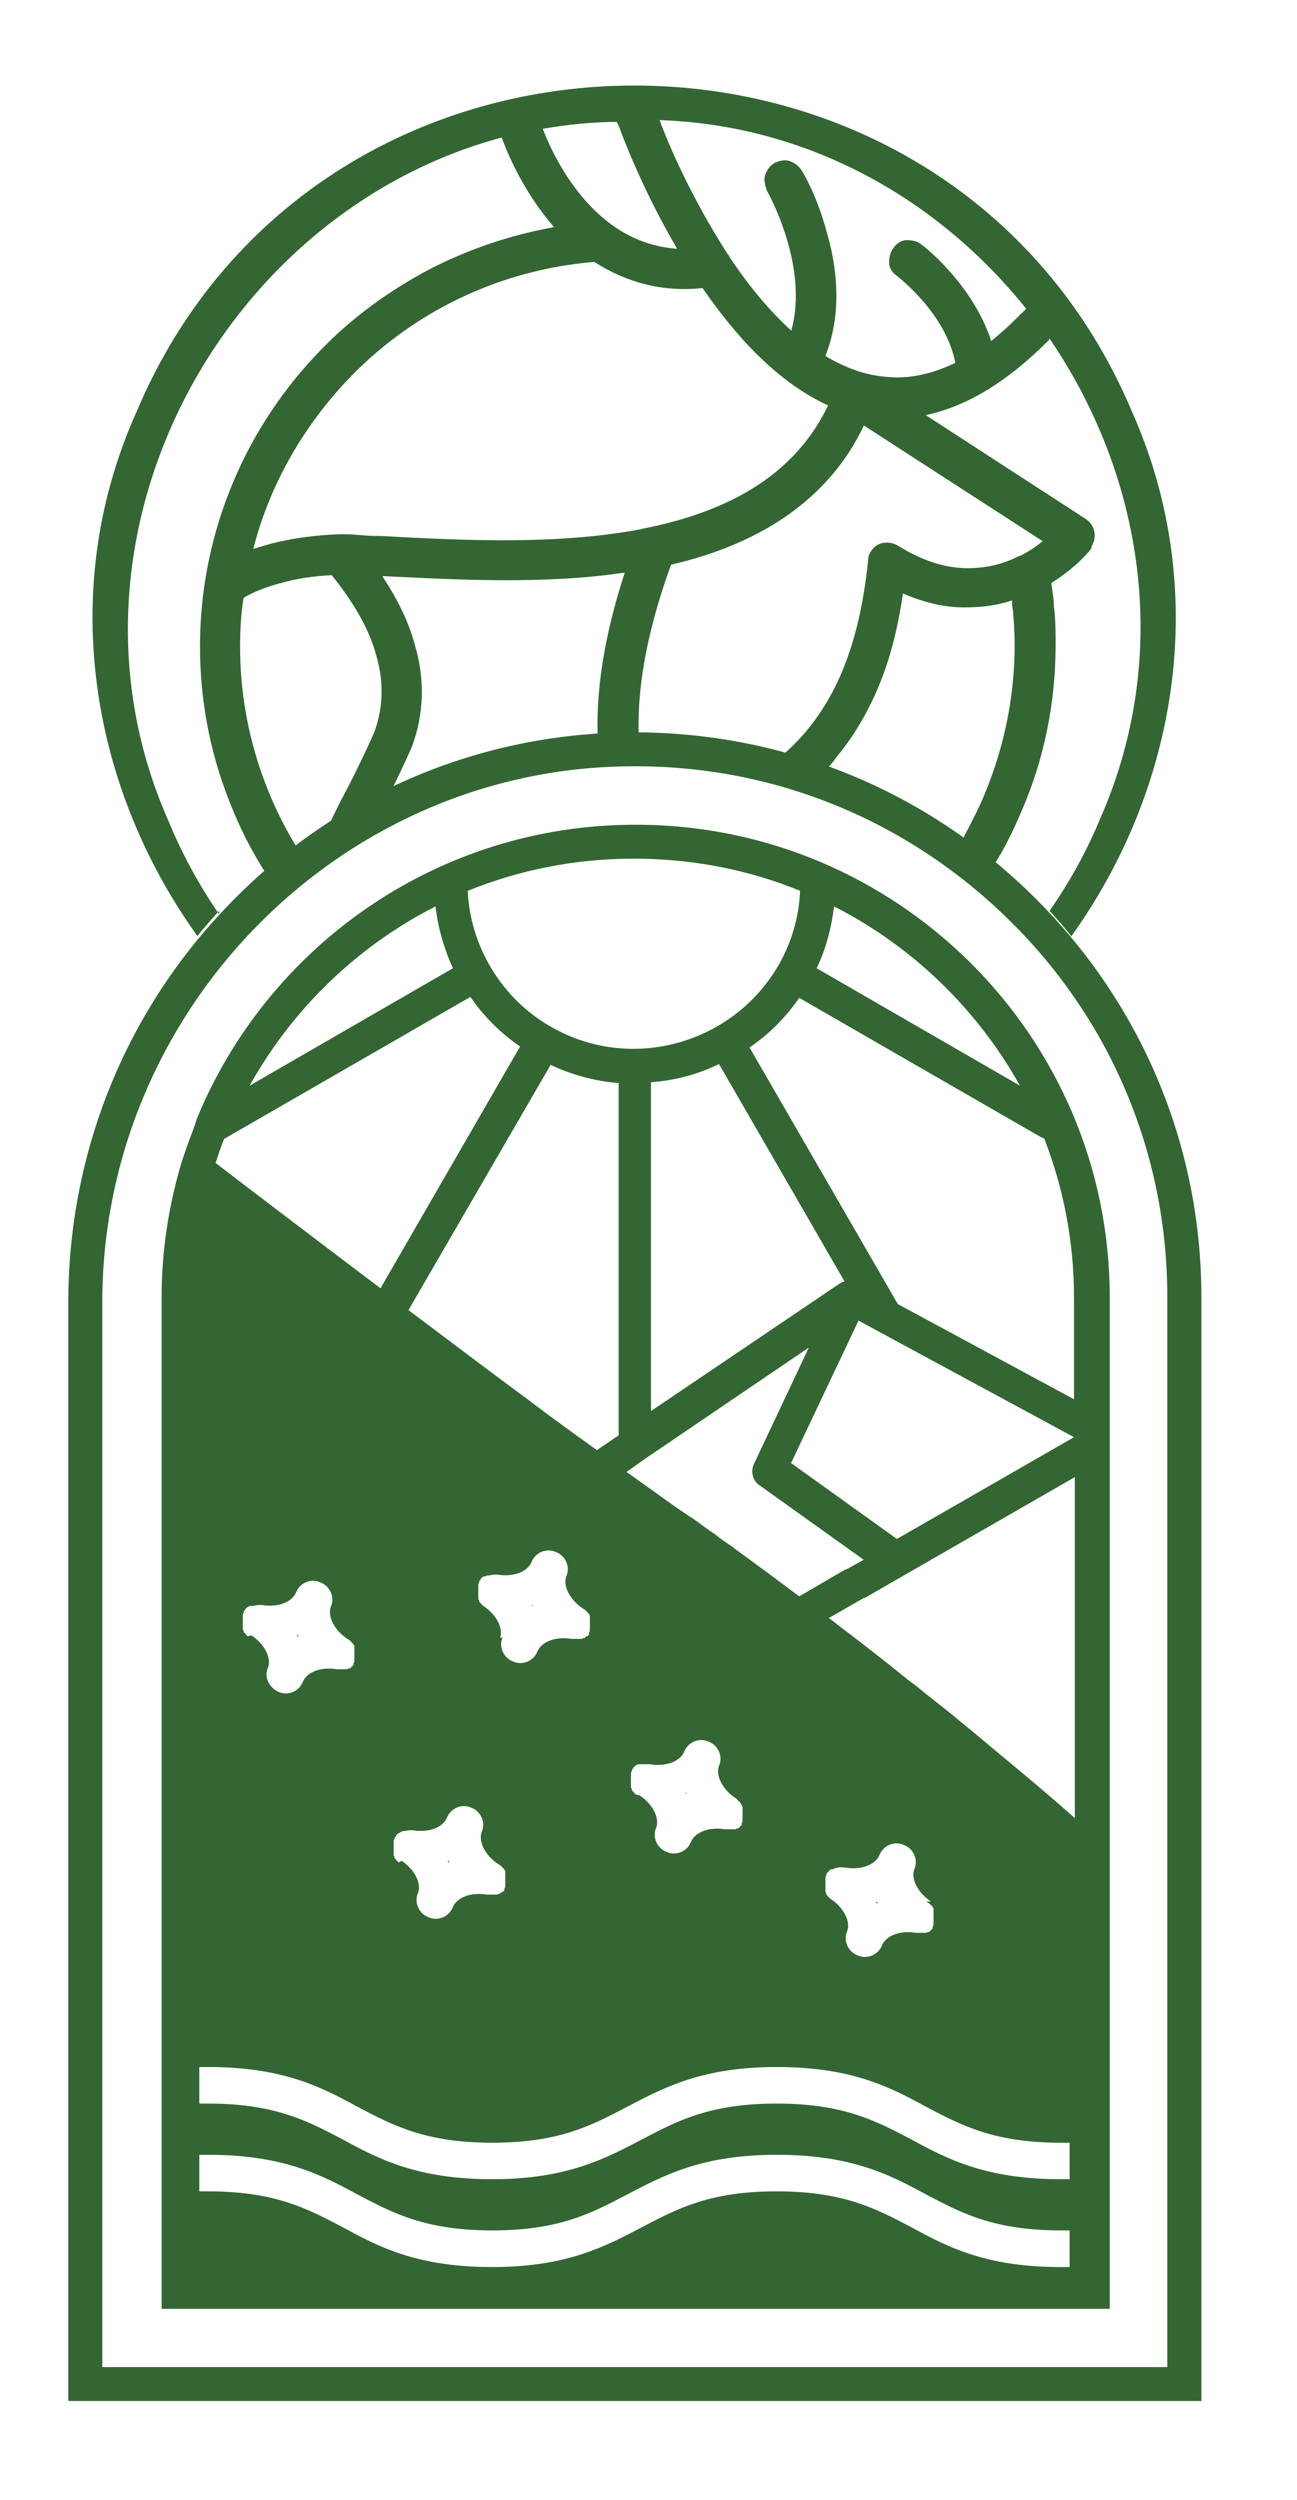 <?xml version="1.0" encoding="UTF-8"?>
<svg id="_レイヤー_1" data-name="レイヤー_1" xmlns="http://www.w3.org/2000/svg" version="1.1" viewBox="0 0 174.32 335.81">
  <!-- Generator: Adobe Illustrator 29.1.0, SVG Export Plug-In . SVG Version: 2.1.0 Build 142)  -->
  <defs>
    <style>
      .st0 {
        fill: #363;
      }
    </style>
  </defs>
  <path class="st0" d="M138.49,120.01c-14.77-14.37-34.35-22.08-54.98-21.62-20.05.47-38.8,8.65-52.76,23.14-13.95,14.37-21.57,33.42-21.57,53.4v147.58h152.29v-148.28c0-20.57-8.21-39.85-22.98-54.22ZM156.89,317.96H13.75v-143.03c0-38.79,31.3-71.16,69.87-71.98,19.46-.47,37.75,6.78,51.7,20.33,13.95,13.55,21.57,31.67,21.57,50.95v143.73Z"/>
  <path class="st0" d="M29.46,122.82c-2.58-3.74-4.92-7.95-6.8-12.5C5.9,72.57,29.58,28.63,67.44,18.47c.82,2.34,3.05,7.48,7.03,12.04-5.86,1.05-11.37,2.92-16.65,5.61-5.74,3.04-11.02,6.89-15.47,11.69-9.96,10.63-15.47,24.54-15.47,39.03,0,7.71,1.52,15.19,4.57,22.32,1.17,2.8,2.58,5.49,4.22,8.06,1.41-1.17,2.81-2.34,4.22-3.39-4.92-8.06-7.62-17.29-7.62-26.99,0-2.22.12-4.44.47-6.54,1.41-.82,3.17-1.52,5.04-1.99,1.99-.58,4.34-.93,6.8-1.05,2.93,3.62,5.04,7.24,5.98,10.75,1.06,3.62.94,7.01-.23,10.28-1.29,2.92-2.81,6.08-4.57,9.35-.59,1.17-1.06,2.22-1.64,3.27,2.7-1.75,5.51-3.27,8.44-4.67,1.06-2.1,1.99-4.09,2.81-5.96,1.64-4.44,1.76-9.11.35-13.79-.82-3.04-2.34-6.08-4.34-9.11,9.73.47,21.69,1.17,32.59-.47-2.93,9-3.87,16.24-3.63,22.2,1.64,0,3.28-.12,4.92-.12h.59c-.23-5.96.82-13.44,4.34-23.14,6.1-1.4,11.25-3.62,15.36-6.43,4.57-3.15,8.21-7.24,10.55-12.27l24.03,15.54c-.82.7-1.88,1.4-3.05,1.99h-.12c-2.23,1.17-4.57,1.64-6.92,1.64-3.05,0-6.21-1.05-9.38-3.04-.59-.35-1.29-.47-1.99-.35-.7.12-1.29.58-1.64,1.17-.23.35-.35.7-.35,1.17-1.05,10.05-3.63,17.18-8.09,22.67-1.06,1.29-2.23,2.45-3.4,3.51,1.99.58,3.99,1.17,5.86,1.87.47-.47.94-.94,1.29-1.52,2.34-2.8,4.22-5.96,5.74-9.58,1.52-3.62,2.58-7.71,3.28-12.5,2.7,1.17,5.51,1.87,8.21,1.87,2.23,0,4.34-.23,6.45-.94,0,.47,0,.82.12,1.29.12,1.52.23,3.04.23,4.67,0,7.01-1.41,13.79-4.1,20.22-.82,1.99-1.88,3.97-2.93,5.96,1.52,1.05,2.93,2.1,4.34,3.27,1.41-2.22,2.58-4.67,3.63-7.13,3.05-7.01,4.57-14.61,4.57-22.32,0-1.64,0-3.39-.23-5.14,0-1.05-.23-2.1-.35-3.16,3.4-2.1,5.39-4.56,5.39-4.67v-.23c.82-1.29.47-2.92-.82-3.74l-21.45-13.91c5.51-1.17,10.9-4.44,16.41-9.93,0,0,.23-.23.23-.35,12.54,18.35,16.53,42.42,6.8,64.5-1.88,4.56-4.22,8.65-6.8,12.39,1.05,1.05,1.99,2.22,2.93,3.39,14.19-19.75,18.87-46.27,8.21-70.34C127.58-3.15,42.94-3.15,18.32,55.39c-10.79,24.07-5.98,50.6,8.21,70.34.94-1.17,1.88-2.22,2.93-3.39v.47ZM86.32,71.05c-11.49,2.22-24.62,1.52-35.17.94h-.59c-1.52,0-2.81-.23-4.22-.23h-.7c-3.4.12-6.57.58-9.26,1.28-.82.23-1.64.47-2.34.7,2.11-8.3,6.45-16.01,12.31-22.32,8.79-9.46,20.75-15.19,33.53-16.24,4.34,2.8,9.26,4.09,14.54,3.51,5.39,7.83,11.02,13.09,16.88,15.77-4.22,8.76-12.43,14.14-25.09,16.59h.12ZM138.02,41.72s-.82.35-1.05.7c-1.29,1.29-2.46,2.34-3.75,3.39-2.46-7.6-9.03-12.74-9.38-12.97-.59-.47-1.29-.58-1.99-.58s-1.41.47-1.76,1.05c-.47.58-.59,1.29-.59,1.99s.47,1.4,1.05,1.75c.23.23,6.56,5.02,7.85,11.69-3.17,1.52-6.33,2.22-9.38,1.87-2.7-.23-5.39-1.17-8.09-2.8,1.88-4.67,1.99-10.4.23-16.48-1.29-4.91-3.28-8.3-3.4-8.41-.35-.58-.94-1.05-1.64-1.29-.7-.23-1.41,0-1.99.23-.59.35-1.05.93-1.29,1.64-.23.7,0,1.4.23,2.1,0,0,5.74,10.05,3.28,18.81-2.81-2.57-5.63-5.84-8.32-9.93,0-.12-.12-.23-.23-.35-4.92-7.6-8.21-15.31-9.14-18,20.16.7,37.63,10.75,49.36,25.47v.12ZM83.15,16.25s0,.7.12.93c.12.35,2.81,7.83,7.74,16.24-3.17-.23-6.1-1.29-8.68-3.15-5.39-3.86-8.32-10.17-9.38-12.97,3.4-.58,6.8-.93,10.32-.93l-.12-.12Z"/>
  <path class="st0" d="M136.03,43.36l2.7-2.69.82,1.75-3.52.93Z"/>
  <path class="st0" d="M83.27,17.18l-1.41-3.15,2.34,1.87-.94,1.29Z"/>
  <path class="st0" d="M92.3,240.95l-.12-.12h-.12l.12.12h.12Z"/>
  <path class="st0" d="M40.13,219.8l-.12-.23-.12.12.12.12h.12Z"/>
  <path class="st0" d="M71.66,215.71l-.12-.12h-.12l.12.12h.12Z"/>
  <path class="st0" d="M117.97,255.56l-.12-.12-.12.12.12.12.12-.12Z"/>
  <path class="st0" d="M60.41,250.07l-.12-.12h-.12l.12.23.12-.12Z"/>
  <path class="st0" d="M85.38,110.78c-26.61,0-49.47,16.36-58.97,39.61,0,.12-.12.23-.12.47-.7,1.87-1.41,3.74-1.99,5.61-1.64,5.61-2.58,11.57-2.58,17.76v135.9h127.43v-135.9c0-35.06-28.61-63.45-63.66-63.45h-.12ZM112.11,121.76c10.55,5.38,19.23,13.79,24.97,24.07l-27.32-15.77c1.29-2.69,1.99-5.49,2.34-8.3ZM85.26,115.34c7.85,0,15.47,1.52,22.27,4.32-.12,3.51-1.17,7.01-2.93,10.05-6.21,10.63-19.93,14.37-30.6,8.18-6.56-3.74-10.79-10.75-11.14-18.23,6.92-2.8,14.42-4.32,22.27-4.32h.12ZM124.54,255.44s.23.12.35.23c0,0,.12.12.23.23,0,0,.12.12.23.23,0,0,0,.12.12.23v2.1s0,.23-.12.35v.23s-.12.12-.23.23c0,0-.12.12-.23.23h-.12s-.12,0-.23.12h-1.41c-2.11-.35-3.99.35-4.57,1.64-.47,1.28-1.99,1.99-3.28,1.4-1.29-.47-1.99-1.99-1.41-3.27.47-1.29-.47-3.16-2.23-4.32,0,0-.23-.12-.23-.23l-.12-.12s-.12-.12-.23-.23v-.12s0-.12-.12-.23v-1.87s0-.23.12-.35v-.12c0-.12.12-.23.23-.35,0,0,.23-.23.35-.35h.23s.12,0,.23-.12h.12c.35-.12.7-.23,1.05-.12h.35c2.11.35,3.99-.35,4.57-1.64.47-1.29,1.99-1.99,3.28-1.4,1.29.47,1.99,1.99,1.41,3.27-.47,1.29.47,3.15,2.23,4.32h-.59ZM107.42,214.43s-.94-.7-1.41-1.05c-.94-.7-1.88-1.4-2.81-2.1-1.17-.82-2.34-1.75-3.52-2.57-.47-.35-.94-.7-1.41-1.05-.7-.47-1.41-.93-2.11-1.52-1.06-.7-2.11-1.52-3.28-2.34,0,0-.12,0-.23-.12-.7-.47-1.52-1.05-2.23-1.52-2.11-1.52-4.22-3.04-6.21-4.44l2.46-1.75,22.04-14.96-7.39,15.66c-.47,1.05-.12,2.22.7,2.8l14.07,10.05-2.34,1.29h-.12l-6.21,3.62ZM85.5,241.07s-.23-.12-.23-.23l-.12-.12s-.12-.12-.23-.23v-.12s0-.12-.12-.23v-1.87s0-.23.12-.35v-.12c0-.12.12-.23.23-.35,0-.12.23-.23.35-.35,0,0,.12,0,.23-.12h1.64c2.11.35,3.99-.35,4.57-1.64.47-1.29,1.99-1.99,3.28-1.4,1.29.47,1.99,1.99,1.41,3.27-.47,1.29.47,3.16,2.23,4.32.12,0,.23.23.35.35.12,0,.23.23.35.35,0,0,0,.12.12.23.12.12,0,.12.12.23v1.87s0,.23-.12.35v.23s-.12.12-.23.23c0,0-.12.12-.23.23h-.12s-.12,0-.23.12h-1.41c-2.11-.35-3.99.35-4.57,1.64-.47,1.29-1.99,1.99-3.28,1.4-1.29-.47-1.99-1.99-1.41-3.27.47-1.29-.47-3.16-2.23-4.32l-.47-.12ZM106.25,196.67l9.14-19.28,2.58,1.4,26.38,14.26-23.8,13.67-14.19-10.17-.12.12ZM112.93,172.36l-25.44,17.18v-44.17c3.17-.23,6.33-1.05,9.14-2.45l16.88,29.21s-.47.12-.7.35l.12-.12ZM53.61,250.18s-.23-.12-.23-.23t-.12-.12l-.23-.23v-.12s0-.12-.12-.23v-1.87s0-.23.12-.35v-.12c0-.12.23-.23.23-.35s.23-.23.35-.35c0,0,.12,0,.23-.12,0,0,.12,0,.23-.12h.12c.23,0,.59-.12.94-.12h.35c2.11.35,3.99-.35,4.57-1.64.47-1.29,1.99-1.99,3.28-1.4,1.29.47,1.99,1.99,1.41,3.27-.47,1.29.47,3.16,2.23,4.32,0,0,.23.12.35.23.23.23.47.47.59.7v1.99s0,.23-.12.35c0,0,0,0,0,.12v.12s-.12.12-.23.23h-.12s-.12.12-.23.23h-.12s-.12,0-.23.12h-1.41c-2.11-.35-3.99.35-4.57,1.64-.47,1.29-1.99,1.99-3.28,1.4-1.29-.47-1.99-1.99-1.41-3.27.47-1.29-.47-3.15-2.23-4.32l-.35.23ZM67.21,220.04c.47-1.28-.47-3.15-2.23-4.32,0,0-.23-.12-.23-.23l-.12-.12s-.12-.12-.23-.23v-.12s0-.12-.12-.23v-1.87s0-.23.12-.35v-.12c0-.12.23-.23.23-.35s.23-.23.35-.35h.23s.12,0,.23-.12h.12c.35,0,.59-.12.94-.12h.35c2.11.35,3.99-.35,4.57-1.64.47-1.29,1.99-1.99,3.28-1.4,1.29.47,1.99,1.99,1.41,3.27-.47,1.29.47,3.16,2.23,4.32,0,0,.23.12.35.23.23.23.47.47.59.7v1.99s0,.23-.12.35v.23l-.23.23h-.12s-.12.12-.23.23h-.12s-.12,0-.23.12h-1.41c-2.11-.35-3.99.35-4.57,1.64-.47,1.29-1.99,1.99-3.28,1.4-1.29-.47-1.99-1.99-1.41-3.27l-.35.12ZM71.31,188.25c-5.74-4.21-11.25-8.41-16.41-12.27l19.11-32.95c2.93,1.4,6.1,2.22,9.14,2.45v47.32l-2.93,1.99c-2.58-1.87-5.39-3.86-8.79-6.43l-.12-.12ZM58.53,121.76c.35,2.92,1.17,5.73,2.34,8.3l-27.32,15.77c5.74-10.28,14.42-18.7,24.97-24.07ZM30.16,152.96l33.06-19.05c1.76,2.57,4.1,4.91,6.68,6.66l-18.76,32.48c-10.67-8.06-19.11-14.49-22.16-16.83.35-1.05.7-2.22,1.17-3.27ZM33.33,219.8s-.23-.12-.23-.23l-.12-.12s-.12-.12-.23-.23v-.12s0-.12-.12-.23v-1.87s0-.23.12-.35v-.12c0-.12.12-.23.23-.35,0-.12.23-.23.35-.35,0,0,.12,0,.23-.12h.35c.23,0,.59-.12.94-.12h.35c2.11.35,3.99-.35,4.57-1.64.47-1.29,1.99-1.99,3.28-1.4,1.29.47,1.99,1.99,1.41,3.27-.47,1.29.47,3.16,2.23,4.32,0,0,.23.12.35.23.23.23.47.47.59.7v1.99s0,.23-.12.35v.23s-.12.12-.23.23c0,0-.12.12-.23.23h-.12s-.12,0-.23.12h-1.41c-2.11-.35-3.99.35-4.57,1.64-.47,1.29-1.99,1.99-3.28,1.4-1.29-.58-1.99-1.99-1.41-3.27.47-1.29-.47-3.15-2.23-4.32l-.47.12ZM143.76,304.52h-1.17c-10.08,0-15.24-2.69-20.16-5.38-4.69-2.45-9.03-4.79-18.05-4.79s-13.36,2.34-18.05,4.79c-4.92,2.57-10.08,5.38-20.16,5.38s-15.24-2.69-20.16-5.38c-4.69-2.45-9.03-4.79-18.05-4.79h-1.17v-4.91h1.17c10.08,0,15.24,2.69,20.16,5.37,4.69,2.45,9.03,4.79,18.05,4.79s13.36-2.34,18.05-4.79c4.92-2.57,10.08-5.37,20.16-5.37s15.24,2.69,20.16,5.37c4.69,2.45,9.03,4.79,18.05,4.79h1.17v4.91ZM143.76,292.72h-1.17c-10.08,0-15.24-2.69-20.16-5.37-4.69-2.45-9.03-4.79-18.05-4.79s-13.36,2.34-18.05,4.79c-4.92,2.57-10.08,5.37-20.16,5.37s-15.24-2.69-20.16-5.37c-4.69-2.45-9.03-4.79-18.05-4.79h-1.17v-4.91h1.17c10.08,0,15.24,2.69,20.16,5.38,4.69,2.45,9.03,4.79,18.05,4.79s13.36-2.34,18.05-4.79c4.92-2.57,10.08-5.38,20.16-5.38s15.24,2.69,20.16,5.38c4.69,2.45,9.03,4.79,18.05,4.79h1.17v4.91ZM144.47,244.22c-2.23-1.99-5.51-4.79-9.61-8.18-1.99-1.64-3.75-3.16-5.63-4.67-1.52-1.29-3.17-2.57-4.81-3.86-.7-.58-1.41-1.17-2.23-1.75l-.59-.47c-2.58-2.1-5.16-4.09-7.74-6.08-.82-.58-1.64-1.29-2.46-1.87l4.69-2.69h.12l28.25-16.24v45.92-.12ZM144.47,188.02l-23.8-12.85-19.93-34.47c2.58-1.75,4.81-3.97,6.68-6.66l32.47,18.7s.35.12.47.23c2.58,6.66,3.99,13.79,3.99,21.38v13.79l.12-.12Z"/>
</svg>